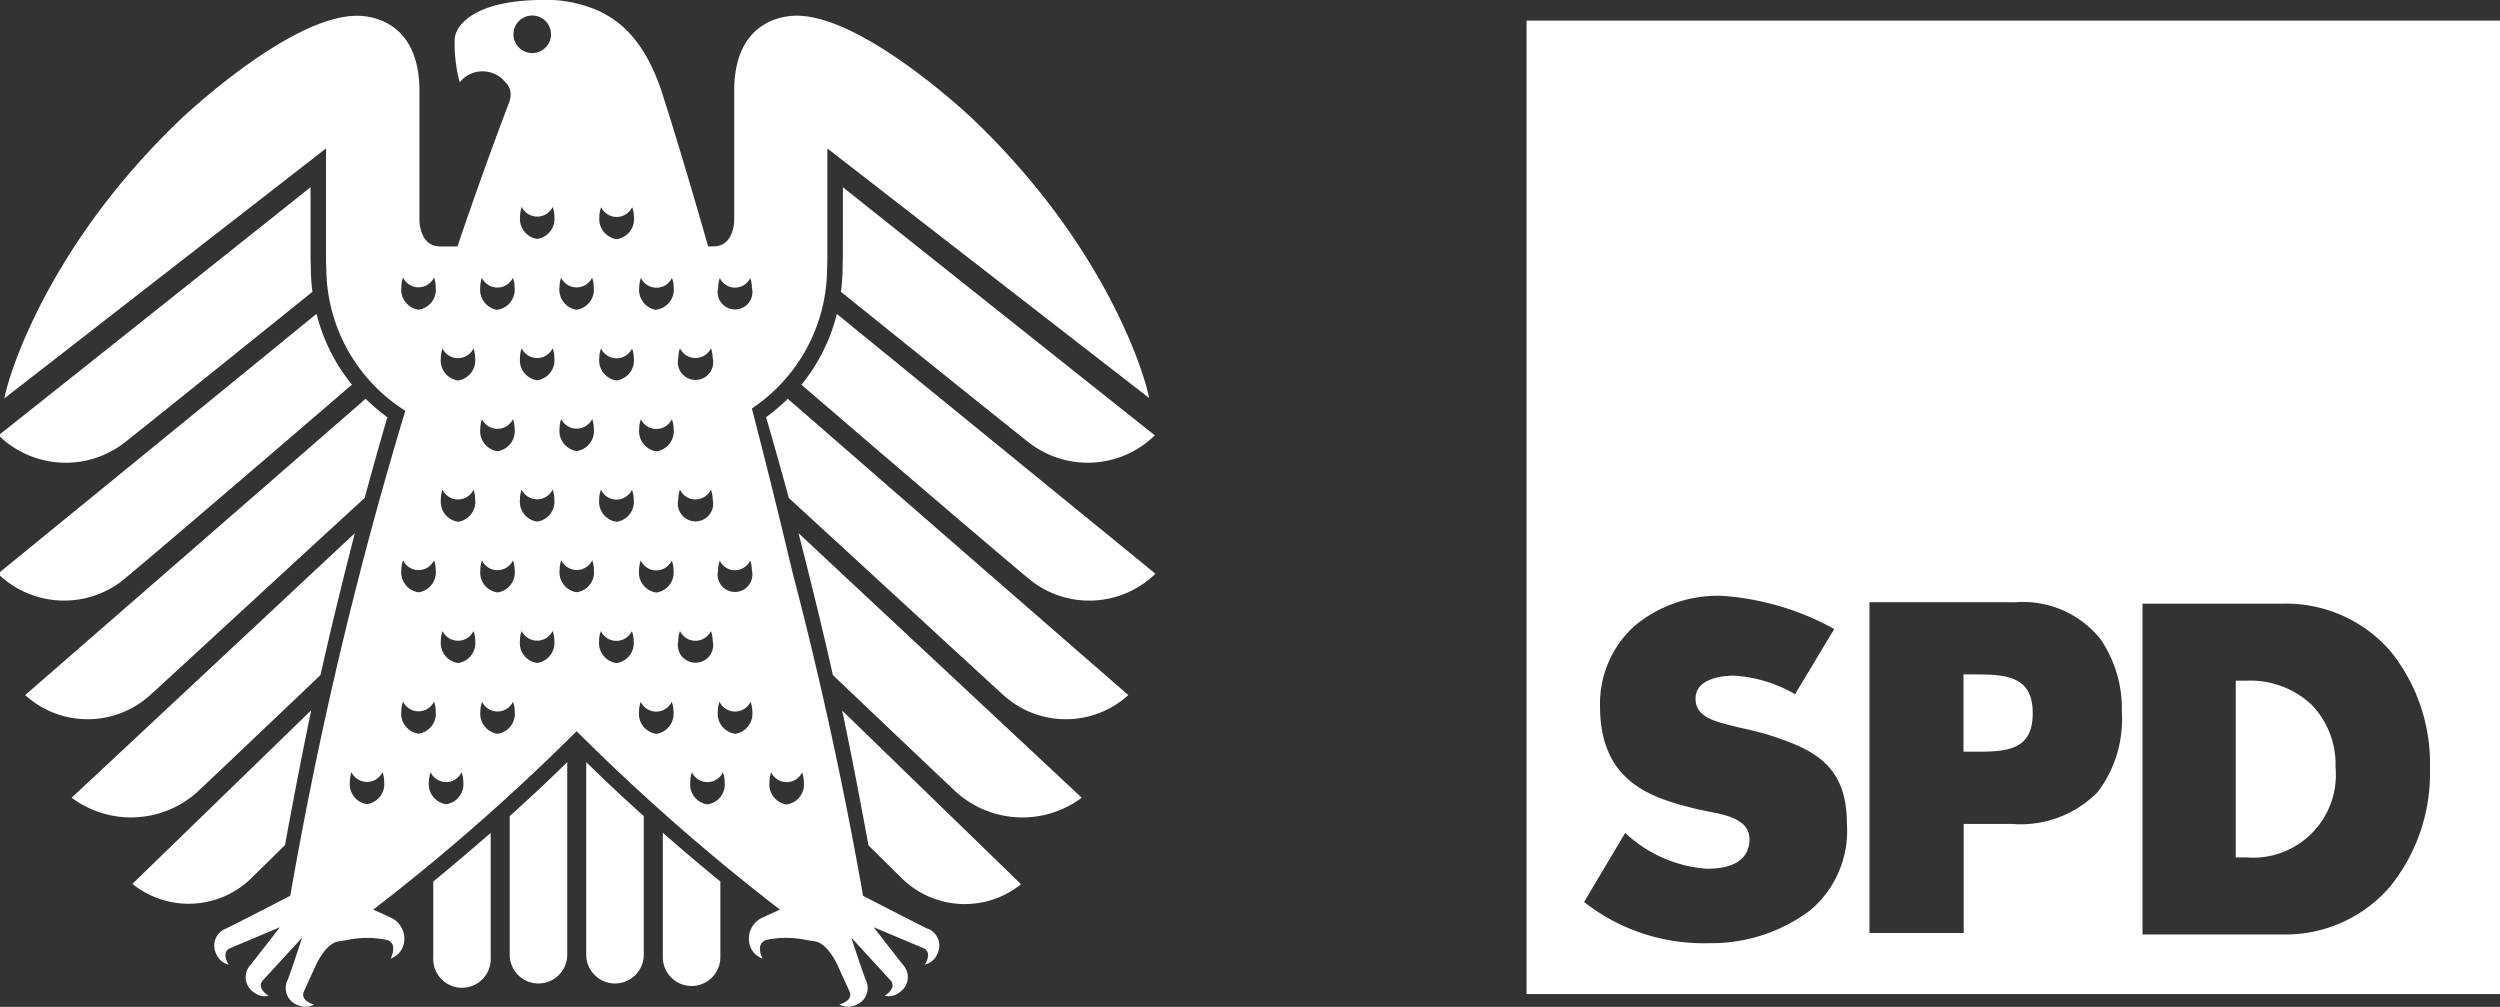 <svg xmlns="http://www.w3.org/2000/svg" xmlns:xlink="http://www.w3.org/1999/xlink" width="113" height="45.511" viewBox="0 0 113 45.511">
  <rect x="0" y="0" width="113" height="45.511" fill="#333333" stroke="none"/>
  <defs>
    <style>
      .cls-1 {
        fill: #fff;
      }

      .cls-2 {
        clip-path: url(#clip-path);
      }
    </style>
    <clipPath id="clip-path">
      <rect id="Rechteck_55" data-name="Rechteck 55" class="cls-1" width="52.229" height="45.511"/>
    </clipPath>
  </defs>
  <g id="Gruppe_65" data-name="Gruppe 65" transform="translate(0 0)">
    <g id="Gruppe_59" data-name="Gruppe 59" transform="translate(0 0)">
      <g id="Gruppe_45" data-name="Gruppe 45" class="cls-2" transform="translate(0 0)">
        <path id="Pfad_80" data-name="Pfad 80" class="cls-1" d="M19.676,43.267a1.3,1.3,0,1,0,2.595,0V37.648c-.946.826-1.838,1.575-2.595,2.2Zm-5.1-12.746c.435-1.932.952-4.09,1.555-6.421,0,0-12.7,11.869-12.8,11.957a4.481,4.481,0,0,0,5.655-.237c.255-.232,3.1-2.935,5.586-5.3m-1.6,7.684s.64-3.513,1.189-6.1c0,0-8.021,7.789-8.084,7.849a4.053,4.053,0,0,0,5.455-.337c.052-.048,1.44-1.417,1.44-1.417M26.59,43.154a1.3,1.3,0,1,0,2.6,0V36.888c-.864-.775-1.749-1.6-2.6-2.439Zm11.6-31.567s-.012.554-.012.58a8.975,8.975,0,0,1-.075,1.023c2.972,2.393,8.222,6.611,8.505,6.821a4.332,4.332,0,0,0,5.683-.334c-.109-.083-8.573-6.807-14.1-11.214Zm-1.875,5.8c3.3,2.842,9.893,8.484,10.445,8.907a4.286,4.286,0,0,0,5.557-.36c-.1-.089-14.4-11.743-14.4-11.743a8.189,8.189,0,0,1-1.6,3.2M30.052,43.267a1.3,1.3,0,1,0,2.6,0V39.844c-.757-.618-1.652-1.37-2.6-2.2ZM6.906,31.394c.231-.2,6.234-5.738,9.668-8.885.321-1.18.661-2.4,1.026-3.648a9.109,9.109,0,0,1-.981-.835S1.343,31.319,1.23,31.419a4.2,4.2,0,0,0,5.675-.025M.028,19.678a4.337,4.337,0,0,0,5.686.334c.281-.211,5.531-4.428,8.5-6.821a9.351,9.351,0,0,1-.074-1.023c0-.026-.012-.58-.012-.58V8.464C8.6,12.87.135,19.594.028,19.678M5.56,26.293C6.111,25.87,12.7,20.228,16,17.386a8.189,8.189,0,0,1-1.6-3.2S.108,25.844,0,25.933a4.29,4.29,0,0,0,5.56.36M23.131,43.154a1.3,1.3,0,1,0,2.6,0V34.449c-.852.841-1.738,1.664-2.6,2.439ZM37.745,30.521c2.484,2.364,5.332,5.066,5.588,5.3a4.477,4.477,0,0,0,5.652.237c-.089-.088-12.8-11.957-12.8-11.957.6,2.332,1.121,4.49,1.557,6.421m4.283,11.46c-.366-.169-2.922-1.49-2.922-1.49-1.049-5.948-2.221-10.934-3.195-14.639-.549-2.318-1.161-4.806-1.832-7.39a7.639,7.639,0,0,0,3.4-6.3s.012-.318.012-.569V6.71L52.032,17.99c-.28-1.424-2.187-7.107-8-12.638,0,0-4.885-4.642-7.936-4.642-.517,0-2.818.172-2.818,3.4V9.939s.017,1.2-.944,1.2H32.1c-.568-1.99-1.16-3.994-1.775-5.974-.082-.261-.166-.517-.245-.775C29.255,1.725,28.022.915,27.171.5A5.953,5.953,0,0,0,24.476,0c-3.168.054-3.787,1.277-3.83,1.724A6.7,6.7,0,0,0,20.87,3.72a1.325,1.325,0,0,1,2.066,0,.763.763,0,0,1,.237.58,1.071,1.071,0,0,1-.06.309c-.843,2.218-1.623,4.4-2.344,6.531h-.775c-.961,0-.943-1.2-.943-1.2V4.114c0-3.231-2.3-3.4-2.818-3.4C13.178.71,8.3,5.352,8.3,5.352,2.479,10.883.564,16.6.288,18.01L14.828,6.71v4.877c0,.251.014.569.014.569a7.637,7.637,0,0,0,3.571,6.411,185.334,185.334,0,0,0-5.2,21.923s-2.556,1.321-2.921,1.49a.822.822,0,0,0-.418,1.154.8.8,0,0,0,.555.468s-.368-.543.057-.741l2.256-.949s-1.075,1.393-1.327,1.7a.817.817,0,0,0,.122,1.22.8.8,0,0,0,.7.18s-.566-.329-.271-.691l1.784-1.941s-.509,1.557-.661,1.926a.816.816,0,0,0,.472,1.13.807.807,0,0,0,.727-.031s-.64-.152-.461-.586l.5-1.1s.443-1.061,1.055-1.166l.335-.051a4.455,4.455,0,0,1,1.872-.015c.514.174.158.844.158.844a.93.93,0,0,0,.581-.608,1.051,1.051,0,0,0-.628-1.27c-.426-.2-.738-.337-.738-.337a95.481,95.481,0,0,0,9.193-8.066,95.353,95.353,0,0,0,9.191,8.066s-.309.138-.738.337a1.052,1.052,0,0,0-.626,1.27.926.926,0,0,0,.58.608s-.354-.671.16-.844A4.451,4.451,0,0,1,36.6,42.5l.334.051c.612.1,1.057,1.166,1.057,1.166l.5,1.1c.178.434-.46.586-.46.586a.808.808,0,0,0,.727.031.82.82,0,0,0,.472-1.13c-.154-.369-.661-1.926-.661-1.926l1.781,1.941c.3.361-.271.691-.271.691a.8.8,0,0,0,.706-.18.818.818,0,0,0,.123-1.22c-.252-.309-1.327-1.7-1.327-1.7l2.253.949c.426.2.06.741.06.741a.807.807,0,0,0,.558-.468.824.824,0,0,0-.42-1.154m-23.8-28.992a1.263,1.263,0,0,1,.077-.44.776.776,0,0,0,1.4,0,1.243,1.243,0,0,1,.077.441A.915.915,0,0,1,19.01,14a.914.914,0,0,1-.777-1.009m.077,12.335a.775.775,0,0,0,1.4,0,1.231,1.231,0,0,1,.077.441.912.912,0,0,1-.777,1.006.911.911,0,0,1-.777-1.006,1.279,1.279,0,0,1,.077-.441M16.68,36.348a.91.91,0,0,1-.775-1,1.315,1.315,0,0,1,.075-.444.777.777,0,0,0,1.4,0,1.3,1.3,0,0,1,.077.444.912.912,0,0,1-.778,1m1.553-4.194a1.272,1.272,0,0,1,.077-.441.777.777,0,0,0,1.4,0,1.254,1.254,0,0,1,.077.444.914.914,0,0,1-.777,1.006.913.913,0,0,1-.777-1.006m2.024,4.194a.912.912,0,0,1-.778-1,1.317,1.317,0,0,1,.078-.444.774.774,0,0,0,1.4,0,1.3,1.3,0,0,1,.078.444.911.911,0,0,1-.777,1m.538-6.381a.914.914,0,0,1-.775-1.009,1.261,1.261,0,0,1,.075-.438.778.778,0,0,0,1.4,0,1.279,1.279,0,0,1,.077.441.916.916,0,0,1-.778,1.009m0-6.389a.913.913,0,0,1-.775-1.007,1.263,1.263,0,0,1,.075-.44.777.777,0,0,0,1.4,0,1.294,1.294,0,0,1,.077.443.915.915,0,0,1-.778,1.007m0-6.389a.913.913,0,0,1-.775-1.007,1.28,1.28,0,0,1,.075-.438.779.779,0,0,0,1.4,0,1.268,1.268,0,0,1,.077.438.915.915,0,0,1-.778,1.007m1.79,15.971a.914.914,0,0,1-.777-1.006,1.309,1.309,0,0,1,.075-.441.786.786,0,0,0,.7.438.777.777,0,0,0,.7-.441,1.29,1.29,0,0,1,.078.444.915.915,0,0,1-.778,1.006m0-6.389a.912.912,0,0,1-.777-1.006,1.316,1.316,0,0,1,.075-.441.777.777,0,0,0,1.4,0,1.266,1.266,0,0,1,.078.441.913.913,0,0,1-.778,1.006m0-6.384a.915.915,0,0,1-.777-1.009,1.291,1.291,0,0,1,.075-.438.783.783,0,0,0,.7.435.774.774,0,0,0,.7-.438,1.272,1.272,0,0,1,.078.441.916.916,0,0,1-.778,1.009m0-6.389a.915.915,0,0,1-.777-1.009,1.3,1.3,0,0,1,.075-.44.777.777,0,0,0,1.4,0,1.279,1.279,0,0,1,.078.441A.916.916,0,0,1,22.586,14M23.3,1.549a.849.849,0,1,1,.847.851.847.847,0,0,1-.847-.851m1.069,28.418a.914.914,0,0,1-.775-1.009,1.261,1.261,0,0,1,.075-.438.78.78,0,0,0,.7.438.771.771,0,0,0,.7-.441,1.211,1.211,0,0,1,.078.441.915.915,0,0,1-.777,1.009m0-6.389a.913.913,0,0,1-.775-1.007,1.263,1.263,0,0,1,.075-.44.781.781,0,0,0,.7.44.773.773,0,0,0,.7-.443,1.225,1.225,0,0,1,.078.443.914.914,0,0,1-.777,1.007m0-6.389a.913.913,0,0,1-.775-1.007,1.28,1.28,0,0,1,.075-.438.777.777,0,0,0,1.4,0,1.2,1.2,0,0,1,.078.438.914.914,0,0,1-.777,1.007m0-6.389A.912.912,0,0,1,23.6,9.794a1.291,1.291,0,0,1,.075-.441.778.778,0,0,0,1.4,0,1.278,1.278,0,0,1,.075.441.913.913,0,0,1-.777,1.006m1.789,15.971a.91.91,0,0,1-.775-1.006,1.278,1.278,0,0,1,.075-.441.777.777,0,0,0,.7.441.787.787,0,0,0,.7-.441,1.3,1.3,0,0,1,.074.441.912.912,0,0,1-.777,1.006m0-6.384a.913.913,0,0,1-.775-1.009,1.255,1.255,0,0,1,.075-.438.781.781,0,0,0,1.4,0,1.309,1.309,0,0,1,.074.441.915.915,0,0,1-.777,1.009m0-6.389a.913.913,0,0,1-.775-1.009,1.263,1.263,0,0,1,.075-.44.776.776,0,0,0,.7.44.784.784,0,0,0,.7-.441,1.316,1.316,0,0,1,.074.441A.915.915,0,0,1,26.162,14m6.467-1.432a.76.76,0,0,0,1.372,0,1.231,1.231,0,0,1,.075.435.787.787,0,1,1-1.523,0,1.2,1.2,0,0,1,.075-.431m0,12.772a.752.752,0,0,0,.684.431A.765.765,0,0,0,34,25.338a1.235,1.235,0,0,1,.075.434.787.787,0,1,1-1.523,0,1.235,1.235,0,0,1,.075-.434m-1.8-9.594a.778.778,0,0,0,1.4,0,1.3,1.3,0,0,1,.078.438.8.8,0,1,1-1.553,0,1.244,1.244,0,0,1,.075-.438m0,6.388a.775.775,0,0,0,1.4,0,1.332,1.332,0,0,1,.078.443.8.8,0,1,1-1.553,0,1.229,1.229,0,0,1,.075-.44m-2.875,7.836a.916.916,0,0,1-.78-1.009,1.2,1.2,0,0,1,.08-.438.774.774,0,0,0,1.4,0,1.245,1.245,0,0,1,.082.441.916.916,0,0,1-.778,1.009m0-6.389a.915.915,0,0,1-.78-1.007,1.2,1.2,0,0,1,.08-.44.773.773,0,0,0,1.4,0,1.26,1.26,0,0,1,.082.443.915.915,0,0,1-.778,1.007m0-6.389a.915.915,0,0,1-.78-1.007,1.213,1.213,0,0,1,.08-.438.775.775,0,0,0,1.4,0,1.234,1.234,0,0,1,.082.438.915.915,0,0,1-.778,1.007m0-6.389a.914.914,0,0,1-.78-1.006,1.223,1.223,0,0,1,.08-.441.774.774,0,0,0,1.4,0,1.245,1.245,0,0,1,.082.441.914.914,0,0,1-.778,1.006m1.784,22.36a.913.913,0,0,1-.775-1.006,1.238,1.238,0,0,1,.078-.441.774.774,0,0,0,1.4,0,1.255,1.255,0,0,1,.078.444.915.915,0,0,1-.778,1.006m0-6.389a.912.912,0,0,1-.778-1.006,1.279,1.279,0,0,1,.078-.441.773.773,0,0,0,1.4,0,1.169,1.169,0,0,1,.082.441.913.913,0,0,1-.778,1.006m0-6.384a.913.913,0,0,1-.775-1.009,1.255,1.255,0,0,1,.075-.438.775.775,0,0,0,.7.435.765.765,0,0,0,.7-.438,1.174,1.174,0,0,1,.082.441.916.916,0,0,1-.778,1.009m0-6.389a.915.915,0,0,1-.778-1.009,1.264,1.264,0,0,1,.078-.44.774.774,0,0,0,1.4,0,1.18,1.18,0,0,1,.082.441A.916.916,0,0,1,29.74,14m1.012,14.961a1.226,1.226,0,0,1,.075-.438.777.777,0,0,0,1.4,0,1.316,1.316,0,0,1,.078.441.8.8,0,1,1-1.553,0m1.315,7.395a.91.91,0,0,1-.775-1.006,1.262,1.262,0,0,1,.075-.441.777.777,0,0,0,1.4,0,1.238,1.238,0,0,1,.08.441.911.911,0,0,1-.778,1.006m1.244-3.193a.913.913,0,0,1-.775-1.006,1.238,1.238,0,0,1,.078-.441.774.774,0,0,0,1.4,0,1.255,1.255,0,0,1,.082.444.917.917,0,0,1-.781,1.006m2.332,3.193a.909.909,0,0,1-.775-1.006,1.227,1.227,0,0,1,.075-.441.778.778,0,0,0,1.4,0,1.309,1.309,0,0,1,.078.441.912.912,0,0,1-.778,1.006m3.7,1.852s1.387,1.369,1.438,1.417a4.054,4.054,0,0,0,5.455.337c-.06-.06-8.084-7.849-8.084-7.849.551,2.582,1.19,6.1,1.19,6.1M34.72,18.861c.363,1.249.706,2.469,1.027,3.648,3.433,3.147,9.439,8.681,9.67,8.885a4.2,4.2,0,0,0,5.675.025L35.7,18.026a9.1,9.1,0,0,1-.983.835" transform="translate(-0.092 -0.001)"/>
      </g>
    </g>
    <path id="Ausschluss_2" data-name="Ausschluss 2" class="cls-1" d="M44,44H0V0H44V44ZM4.459,36.715,2.6,39.839A8.751,8.751,0,0,0,8.289,41.7a7.425,7.425,0,0,0,4.535-1.487A4.691,4.691,0,0,0,14.48,36.3c0-2.648-1.5-3.349-3.462-3.99-.446-.149-1.523-.384-1.534-.386l-.245-.064c-.786-.2-1.6-.412-1.6-1.206,0-.97,1.332-1.045,1.741-1.045a6.227,6.227,0,0,1,2.757.838L13.907,27.5a12.167,12.167,0,0,0-5.081-1.5,5.886,5.886,0,0,0-3.952,1.367,4.729,4.729,0,0,0-1.552,3.639c0,3.525,2.5,4.158,4.319,4.62.162.041.343.076.536.113.847.164,1.9.367,1.9,1.261,0,.609-.335,1.336-1.93,1.336A6.012,6.012,0,0,1,4.459,36.715Zm23.382-10.36V41.306h6.313a6.224,6.224,0,0,0,4.889-2.176,8.156,8.156,0,0,0,1.791-5.323,8.091,8.091,0,0,0-1.781-5.3,6.247,6.247,0,0,0-4.9-2.152ZM15.5,26.289V41.24H19.76V36.31h2.164a4.889,4.889,0,0,0,3.9-1.448,5.473,5.473,0,0,0,1.082-3.642,5.525,5.525,0,0,0-.977-3.28,4.493,4.493,0,0,0-3.822-1.65ZM32.528,37.824h-.471V29.836h.5a4.035,4.035,0,0,1,2.94,1.1,3.88,3.88,0,0,1,1.069,2.814,3.745,3.745,0,0,1-4.037,4.074ZM20.4,33.045H19.75V29.553h.329c1.5,0,2.8,0,2.8,1.75C22.883,32.917,21.809,33.045,20.4,33.045Z" transform="translate(69 0.931)"/>
  </g>
</svg>
